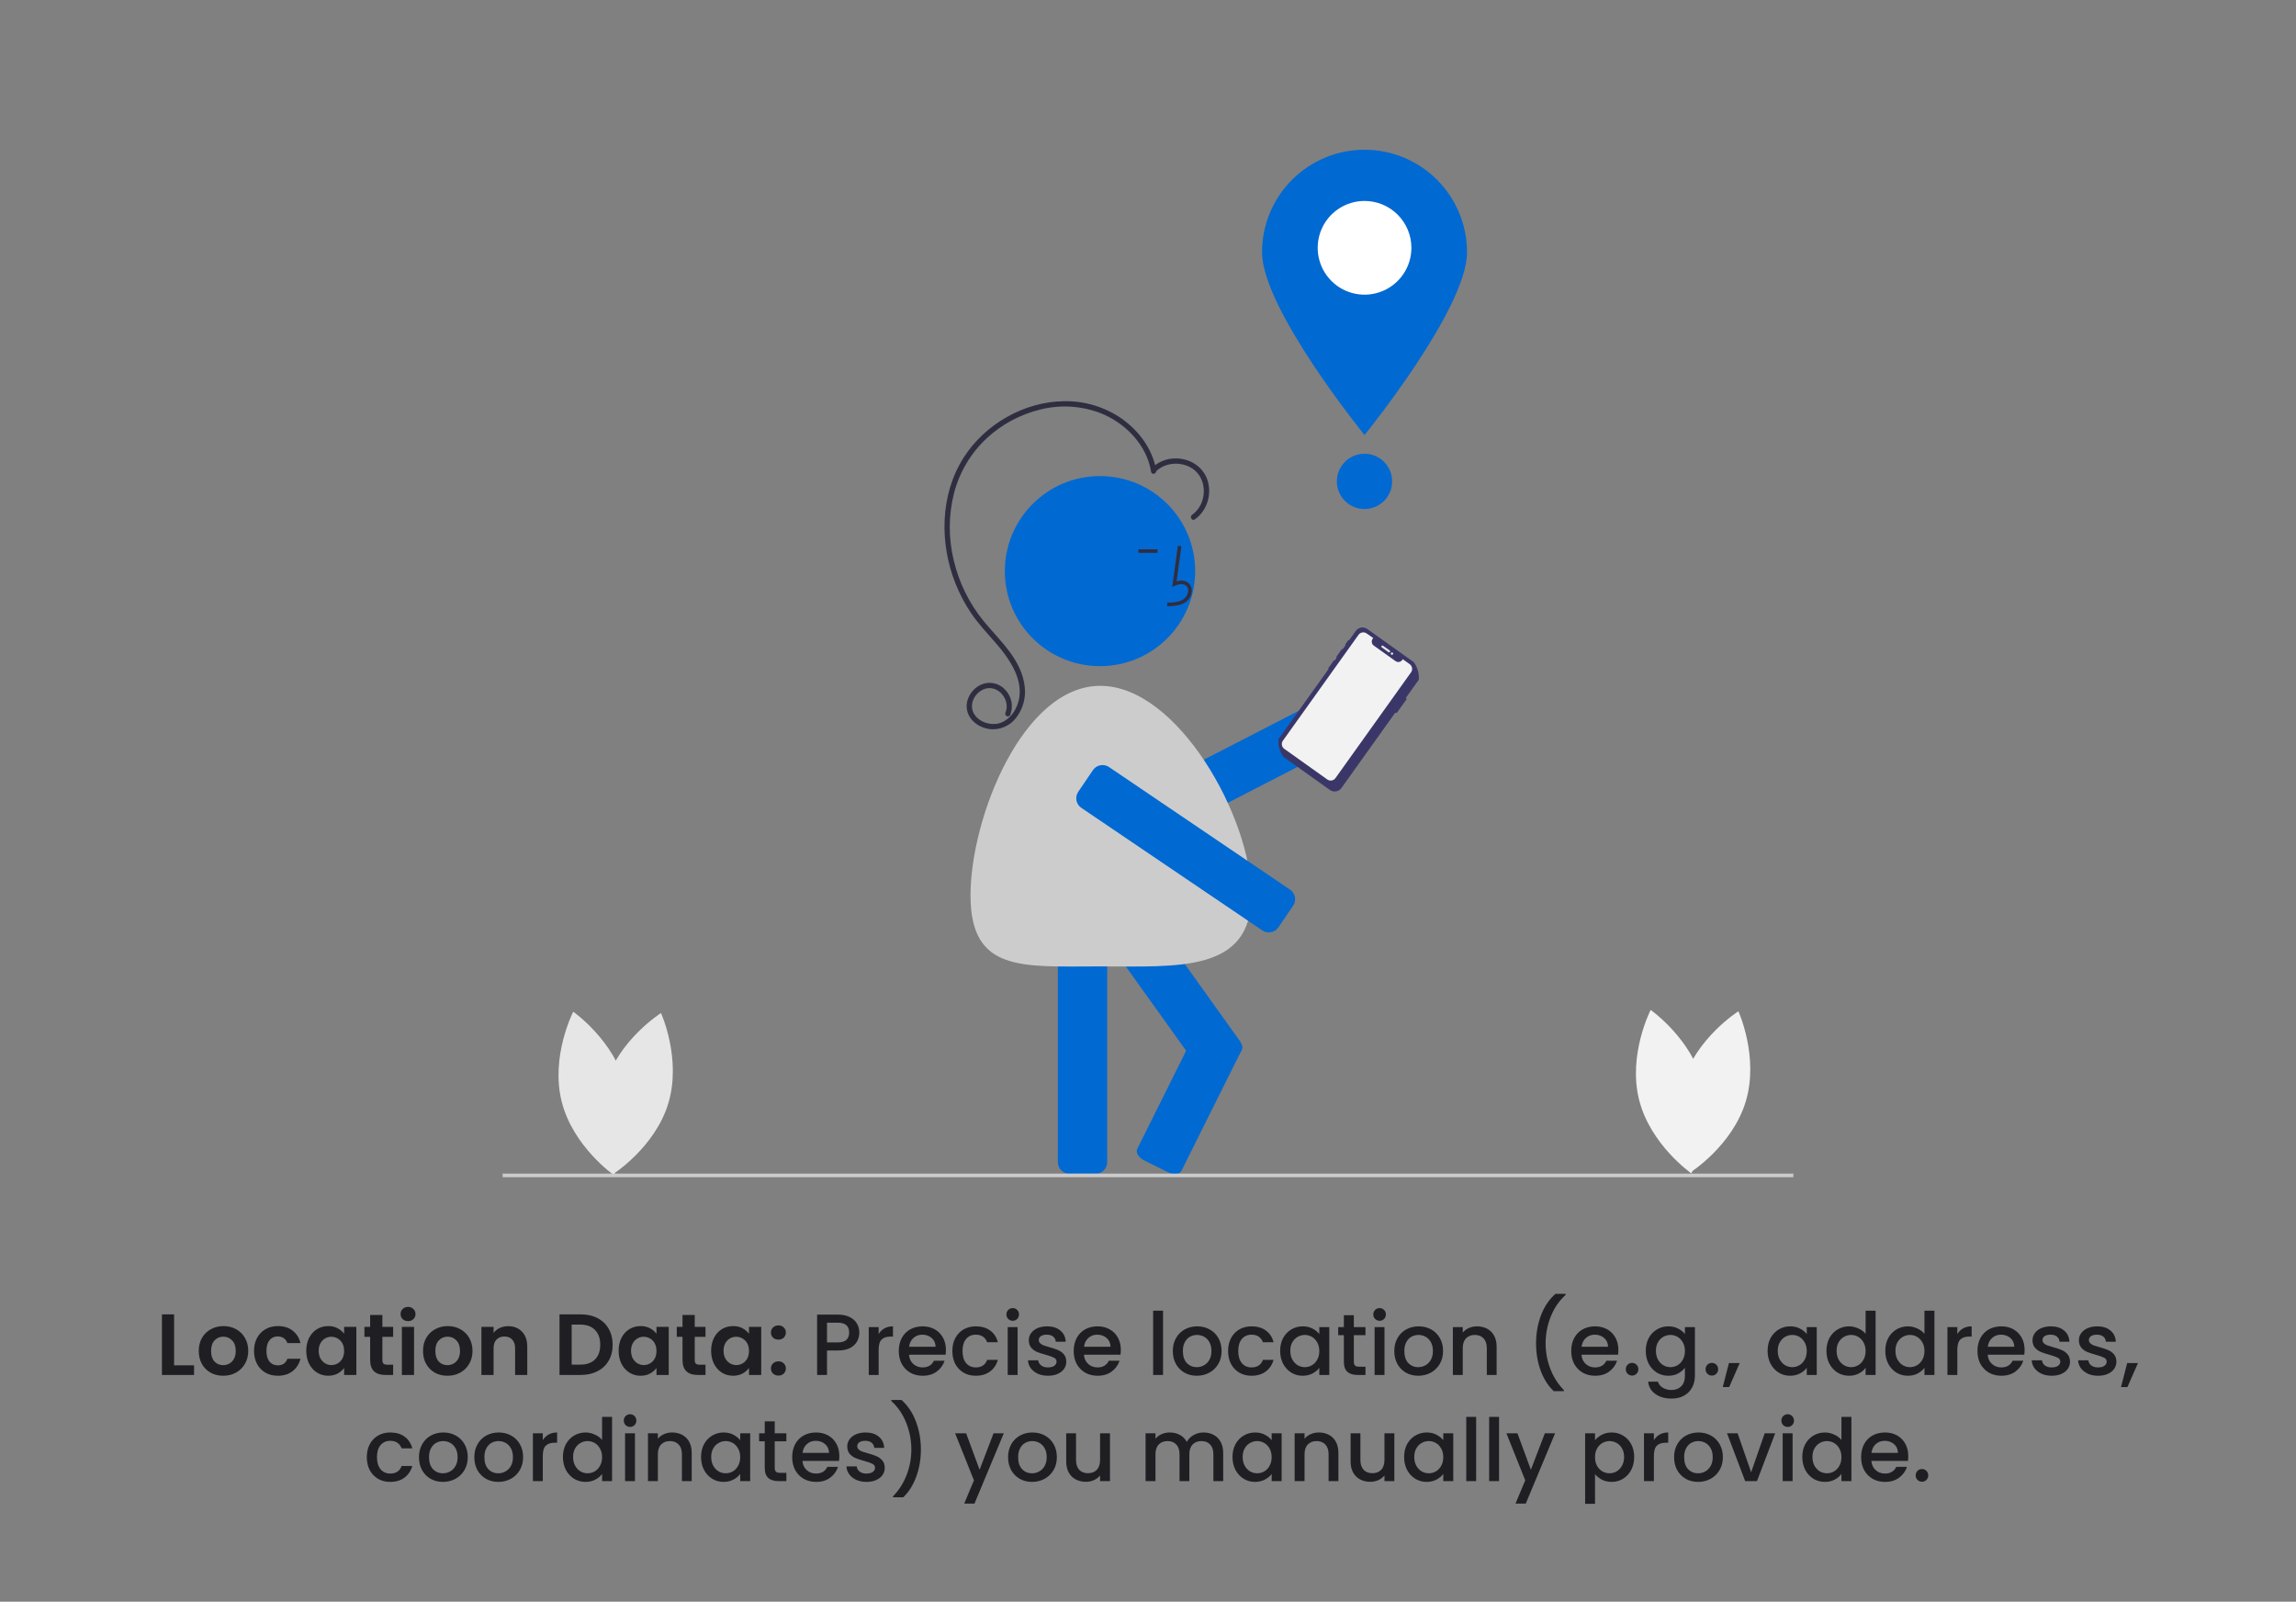 <svg width="476" height="332" viewBox="0 0 476 332" fill="none" xmlns="http://www.w3.org/2000/svg">
<rect x="0" y="0" width="476" height="332" fill="#808080" stroke="none"/>
<path d="M36.093 283.002H40.233V285H33.573V272.436H36.093V283.002ZM46.263 285.162C45.303 285.162 44.439 284.952 43.671 284.532C42.903 284.1 42.297 283.494 41.853 282.714C41.421 281.934 41.205 281.034 41.205 280.014C41.205 278.994 41.427 278.094 41.871 277.314C42.327 276.534 42.945 275.934 43.725 275.514C44.505 275.082 45.375 274.866 46.335 274.866C47.295 274.866 48.165 275.082 48.945 275.514C49.725 275.934 50.337 276.534 50.781 277.314C51.237 278.094 51.465 278.994 51.465 280.014C51.465 281.034 51.231 281.934 50.763 282.714C50.307 283.494 49.683 284.1 48.891 284.532C48.111 284.952 47.235 285.162 46.263 285.162ZM46.263 282.966C46.719 282.966 47.145 282.858 47.541 282.642C47.949 282.414 48.273 282.078 48.513 281.634C48.753 281.19 48.873 280.65 48.873 280.014C48.873 279.066 48.621 278.34 48.117 277.836C47.625 277.32 47.019 277.062 46.299 277.062C45.579 277.062 44.973 277.32 44.481 277.836C44.001 278.34 43.761 279.066 43.761 280.014C43.761 280.962 43.995 281.694 44.463 282.21C44.943 282.714 45.543 282.966 46.263 282.966ZM52.665 280.014C52.665 278.982 52.875 278.082 53.295 277.314C53.715 276.534 54.297 275.934 55.041 275.514C55.785 275.082 56.637 274.866 57.597 274.866C58.833 274.866 59.853 275.178 60.657 275.802C61.473 276.414 62.019 277.278 62.295 278.394H59.577C59.433 277.962 59.187 277.626 58.839 277.386C58.503 277.134 58.083 277.008 57.579 277.008C56.859 277.008 56.289 277.272 55.869 277.8C55.449 278.316 55.239 279.054 55.239 280.014C55.239 280.962 55.449 281.7 55.869 282.228C56.289 282.744 56.859 283.002 57.579 283.002C58.599 283.002 59.265 282.546 59.577 281.634H62.295C62.019 282.714 61.473 283.572 60.657 284.208C59.841 284.844 58.821 285.162 57.597 285.162C56.637 285.162 55.785 284.952 55.041 284.532C54.297 284.1 53.715 283.5 53.295 282.732C52.875 281.952 52.665 281.046 52.665 280.014ZM63.493 279.978C63.493 278.97 63.691 278.076 64.087 277.296C64.495 276.516 65.041 275.916 65.725 275.496C66.421 275.076 67.195 274.866 68.047 274.866C68.791 274.866 69.439 275.016 69.991 275.316C70.555 275.616 71.005 275.994 71.341 276.45V275.028H73.879V285H71.341V283.542C71.017 284.01 70.567 284.4 69.991 284.712C69.427 285.012 68.773 285.162 68.029 285.162C67.189 285.162 66.421 284.946 65.725 284.514C65.041 284.082 64.495 283.476 64.087 282.696C63.691 281.904 63.493 280.998 63.493 279.978ZM71.341 280.014C71.341 279.402 71.221 278.88 70.981 278.448C70.741 278.004 70.417 277.668 70.009 277.44C69.601 277.2 69.163 277.08 68.695 277.08C68.227 277.08 67.795 277.194 67.399 277.422C67.003 277.65 66.679 277.986 66.427 278.43C66.187 278.862 66.067 279.378 66.067 279.978C66.067 280.578 66.187 281.106 66.427 281.562C66.679 282.006 67.003 282.348 67.399 282.588C67.807 282.828 68.239 282.948 68.695 282.948C69.163 282.948 69.601 282.834 70.009 282.606C70.417 282.366 70.741 282.03 70.981 281.598C71.221 281.154 71.341 280.626 71.341 280.014ZM79.275 277.098V281.922C79.275 282.258 79.353 282.504 79.509 282.66C79.677 282.804 79.953 282.876 80.337 282.876H81.507V285H79.923C77.799 285 76.737 283.968 76.737 281.904V277.098H75.549V275.028H76.737V272.562H79.275V275.028H81.507V277.098H79.275ZM84.597 273.84C84.153 273.84 83.781 273.702 83.481 273.426C83.193 273.138 83.049 272.784 83.049 272.364C83.049 271.944 83.193 271.596 83.481 271.32C83.781 271.032 84.153 270.888 84.597 270.888C85.041 270.888 85.407 271.032 85.695 271.32C85.995 271.596 86.145 271.944 86.145 272.364C86.145 272.784 85.995 273.138 85.695 273.426C85.407 273.702 85.041 273.84 84.597 273.84ZM85.839 275.028V285H83.319V275.028H85.839ZM92.757 285.162C91.797 285.162 90.933 284.952 90.165 284.532C89.397 284.1 88.791 283.494 88.347 282.714C87.915 281.934 87.699 281.034 87.699 280.014C87.699 278.994 87.921 278.094 88.365 277.314C88.821 276.534 89.439 275.934 90.219 275.514C90.999 275.082 91.869 274.866 92.829 274.866C93.789 274.866 94.659 275.082 95.439 275.514C96.219 275.934 96.831 276.534 97.275 277.314C97.731 278.094 97.959 278.994 97.959 280.014C97.959 281.034 97.725 281.934 97.257 282.714C96.801 283.494 96.177 284.1 95.385 284.532C94.605 284.952 93.729 285.162 92.757 285.162ZM92.757 282.966C93.213 282.966 93.639 282.858 94.035 282.642C94.443 282.414 94.767 282.078 95.007 281.634C95.247 281.19 95.367 280.65 95.367 280.014C95.367 279.066 95.115 278.34 94.611 277.836C94.119 277.32 93.513 277.062 92.793 277.062C92.073 277.062 91.467 277.32 90.975 277.836C90.495 278.34 90.255 279.066 90.255 280.014C90.255 280.962 90.489 281.694 90.957 282.21C91.437 282.714 92.037 282.966 92.757 282.966ZM105.333 274.884C106.521 274.884 107.481 275.262 108.213 276.018C108.945 276.762 109.311 277.806 109.311 279.15V285H106.791V279.492C106.791 278.7 106.593 278.094 106.197 277.674C105.801 277.242 105.261 277.026 104.577 277.026C103.881 277.026 103.329 277.242 102.921 277.674C102.525 278.094 102.327 278.7 102.327 279.492V285H99.807V275.028H102.327V276.27C102.663 275.838 103.089 275.502 103.605 275.262C104.133 275.01 104.709 274.884 105.333 274.884ZM120.389 272.436C121.709 272.436 122.867 272.694 123.863 273.21C124.871 273.726 125.645 274.464 126.185 275.424C126.737 276.372 127.013 277.476 127.013 278.736C127.013 279.996 126.737 281.1 126.185 282.048C125.645 282.984 124.871 283.71 123.863 284.226C122.867 284.742 121.709 285 120.389 285H115.997V272.436H120.389ZM120.299 282.858C121.619 282.858 122.639 282.498 123.359 281.778C124.079 281.058 124.439 280.044 124.439 278.736C124.439 277.428 124.079 276.408 123.359 275.676C122.639 274.932 121.619 274.56 120.299 274.56H118.517V282.858H120.299ZM128.251 279.978C128.251 278.97 128.449 278.076 128.845 277.296C129.253 276.516 129.799 275.916 130.483 275.496C131.179 275.076 131.953 274.866 132.805 274.866C133.549 274.866 134.197 275.016 134.749 275.316C135.313 275.616 135.763 275.994 136.099 276.45V275.028H138.637V285H136.099V283.542C135.775 284.01 135.325 284.4 134.749 284.712C134.185 285.012 133.531 285.162 132.787 285.162C131.947 285.162 131.179 284.946 130.483 284.514C129.799 284.082 129.253 283.476 128.845 282.696C128.449 281.904 128.251 280.998 128.251 279.978ZM136.099 280.014C136.099 279.402 135.979 278.88 135.739 278.448C135.499 278.004 135.175 277.668 134.767 277.44C134.359 277.2 133.921 277.08 133.453 277.08C132.985 277.08 132.553 277.194 132.157 277.422C131.761 277.65 131.437 277.986 131.185 278.43C130.945 278.862 130.825 279.378 130.825 279.978C130.825 280.578 130.945 281.106 131.185 281.562C131.437 282.006 131.761 282.348 132.157 282.588C132.565 282.828 132.997 282.948 133.453 282.948C133.921 282.948 134.359 282.834 134.767 282.606C135.175 282.366 135.499 282.03 135.739 281.598C135.979 281.154 136.099 280.626 136.099 280.014ZM144.032 277.098V281.922C144.032 282.258 144.11 282.504 144.266 282.66C144.434 282.804 144.71 282.876 145.094 282.876H146.264V285H144.68C142.556 285 141.494 283.968 141.494 281.904V277.098H140.306V275.028H141.494V272.562H144.032V275.028H146.264V277.098H144.032ZM147.429 279.978C147.429 278.97 147.627 278.076 148.023 277.296C148.431 276.516 148.977 275.916 149.661 275.496C150.357 275.076 151.131 274.866 151.983 274.866C152.727 274.866 153.375 275.016 153.927 275.316C154.491 275.616 154.941 275.994 155.277 276.45V275.028H157.815V285H155.277V283.542C154.953 284.01 154.503 284.4 153.927 284.712C153.363 285.012 152.709 285.162 151.965 285.162C151.125 285.162 150.357 284.946 149.661 284.514C148.977 284.082 148.431 283.476 148.023 282.696C147.627 281.904 147.429 280.998 147.429 279.978ZM155.277 280.014C155.277 279.402 155.157 278.88 154.917 278.448C154.677 278.004 154.353 277.668 153.945 277.44C153.537 277.2 153.099 277.08 152.631 277.08C152.163 277.08 151.731 277.194 151.335 277.422C150.939 277.65 150.615 277.986 150.363 278.43C150.123 278.862 150.003 279.378 150.003 279.978C150.003 280.578 150.123 281.106 150.363 281.562C150.615 282.006 150.939 282.348 151.335 282.588C151.743 282.828 152.175 282.948 152.631 282.948C153.099 282.948 153.537 282.834 153.945 282.606C154.353 282.366 154.677 282.03 154.917 281.598C155.157 281.154 155.277 280.626 155.277 280.014ZM161.392 285.126C160.936 285.126 160.558 284.988 160.258 284.712C159.97 284.424 159.826 284.07 159.826 283.65C159.826 283.23 159.97 282.882 160.258 282.606C160.558 282.318 160.936 282.174 161.392 282.174C161.836 282.174 162.202 282.318 162.49 282.606C162.778 282.882 162.922 283.23 162.922 283.65C162.922 284.07 162.778 284.424 162.49 284.712C162.202 284.988 161.836 285.126 161.392 285.126ZM161.392 277.674C160.936 277.674 160.558 277.536 160.258 277.26C159.97 276.972 159.826 276.618 159.826 276.198C159.826 275.778 159.97 275.43 160.258 275.154C160.558 274.866 160.936 274.722 161.392 274.722C161.836 274.722 162.202 274.866 162.49 275.154C162.778 275.43 162.922 275.778 162.922 276.198C162.922 276.618 162.778 276.972 162.49 277.26C162.202 277.536 161.836 277.674 161.392 277.674ZM178.15 276.216C178.15 276.852 178 277.452 177.7 278.016C177.4 278.58 176.92 279.042 176.26 279.402C175.6 279.75 174.754 279.924 173.722 279.924H171.454V285H169.402V272.49H173.722C174.682 272.49 175.492 272.658 176.152 272.994C176.824 273.318 177.322 273.762 177.646 274.326C177.982 274.89 178.15 275.52 178.15 276.216ZM173.722 278.25C174.502 278.25 175.084 278.076 175.468 277.728C175.852 277.368 176.044 276.864 176.044 276.216C176.044 274.848 175.27 274.164 173.722 274.164H171.454V278.25H173.722ZM182.159 276.522C182.459 276.018 182.855 275.628 183.347 275.352C183.851 275.064 184.445 274.92 185.129 274.92V277.044H184.607C183.803 277.044 183.191 277.248 182.771 277.656C182.363 278.064 182.159 278.772 182.159 279.78V285H180.107V275.082H182.159V276.522ZM196.105 279.798C196.105 280.17 196.081 280.506 196.033 280.806H188.455C188.515 281.598 188.809 282.234 189.337 282.714C189.865 283.194 190.513 283.434 191.281 283.434C192.385 283.434 193.165 282.972 193.621 282.048H195.835C195.535 282.96 194.989 283.71 194.197 284.298C193.417 284.874 192.445 285.162 191.281 285.162C190.333 285.162 189.481 284.952 188.725 284.532C187.981 284.1 187.393 283.5 186.961 282.732C186.541 281.952 186.331 281.052 186.331 280.032C186.331 279.012 186.535 278.118 186.943 277.35C187.363 276.57 187.945 275.97 188.689 275.55C189.445 275.13 190.309 274.92 191.281 274.92C192.217 274.92 193.051 275.124 193.783 275.532C194.515 275.94 195.085 276.516 195.493 277.26C195.901 277.992 196.105 278.838 196.105 279.798ZM193.963 279.15C193.951 278.394 193.681 277.788 193.153 277.332C192.625 276.876 191.971 276.648 191.191 276.648C190.483 276.648 189.877 276.876 189.373 277.332C188.869 277.776 188.569 278.382 188.473 279.15H193.963ZM197.44 280.032C197.44 279.012 197.644 278.118 198.052 277.35C198.472 276.57 199.048 275.97 199.78 275.55C200.512 275.13 201.352 274.92 202.3 274.92C203.5 274.92 204.49 275.208 205.27 275.784C206.062 276.348 206.596 277.158 206.872 278.214H204.658C204.478 277.722 204.19 277.338 203.794 277.062C203.398 276.786 202.9 276.648 202.3 276.648C201.46 276.648 200.788 276.948 200.284 277.548C199.792 278.136 199.546 278.964 199.546 280.032C199.546 281.1 199.792 281.934 200.284 282.534C200.788 283.134 201.46 283.434 202.3 283.434C203.488 283.434 204.274 282.912 204.658 281.868H206.872C206.584 282.876 206.044 283.68 205.252 284.28C204.46 284.868 203.476 285.162 202.3 285.162C201.352 285.162 200.512 284.952 199.78 284.532C199.048 284.1 198.472 283.5 198.052 282.732C197.644 281.952 197.44 281.052 197.44 280.032ZM209.961 273.768C209.589 273.768 209.277 273.642 209.025 273.39C208.773 273.138 208.647 272.826 208.647 272.454C208.647 272.082 208.773 271.77 209.025 271.518C209.277 271.266 209.589 271.14 209.961 271.14C210.321 271.14 210.627 271.266 210.879 271.518C211.131 271.77 211.257 272.082 211.257 272.454C211.257 272.826 211.131 273.138 210.879 273.39C210.627 273.642 210.321 273.768 209.961 273.768ZM210.969 275.082V285H208.917V275.082H210.969ZM217.263 285.162C216.483 285.162 215.781 285.024 215.157 284.748C214.545 284.46 214.059 284.076 213.699 283.596C213.339 283.104 213.147 282.558 213.123 281.958H215.247C215.283 282.378 215.481 282.732 215.841 283.02C216.213 283.296 216.675 283.434 217.227 283.434C217.803 283.434 218.247 283.326 218.559 283.11C218.883 282.882 219.045 282.594 219.045 282.246C219.045 281.874 218.865 281.598 218.505 281.418C218.157 281.238 217.599 281.04 216.831 280.824C216.087 280.62 215.481 280.422 215.013 280.23C214.545 280.038 214.137 279.744 213.789 279.348C213.453 278.952 213.285 278.43 213.285 277.782C213.285 277.254 213.441 276.774 213.753 276.342C214.065 275.898 214.509 275.55 215.085 275.298C215.673 275.046 216.345 274.92 217.101 274.92C218.229 274.92 219.135 275.208 219.819 275.784C220.515 276.348 220.887 277.122 220.935 278.106H218.883C218.847 277.662 218.667 277.308 218.343 277.044C218.019 276.78 217.581 276.648 217.029 276.648C216.489 276.648 216.075 276.75 215.787 276.954C215.499 277.158 215.355 277.428 215.355 277.764C215.355 278.028 215.451 278.25 215.643 278.43C215.835 278.61 216.069 278.754 216.345 278.862C216.621 278.958 217.029 279.084 217.569 279.24C218.289 279.432 218.877 279.63 219.333 279.834C219.801 280.026 220.203 280.314 220.539 280.698C220.875 281.082 221.049 281.592 221.061 282.228C221.061 282.792 220.905 283.296 220.593 283.74C220.281 284.184 219.837 284.532 219.261 284.784C218.697 285.036 218.031 285.162 217.263 285.162ZM232.369 279.798C232.369 280.17 232.345 280.506 232.297 280.806H224.719C224.779 281.598 225.073 282.234 225.601 282.714C226.129 283.194 226.777 283.434 227.545 283.434C228.649 283.434 229.429 282.972 229.885 282.048H232.099C231.799 282.96 231.253 283.71 230.461 284.298C229.681 284.874 228.709 285.162 227.545 285.162C226.597 285.162 225.745 284.952 224.989 284.532C224.245 284.1 223.657 283.5 223.225 282.732C222.805 281.952 222.595 281.052 222.595 280.032C222.595 279.012 222.799 278.118 223.207 277.35C223.627 276.57 224.209 275.97 224.953 275.55C225.709 275.13 226.573 274.92 227.545 274.92C228.481 274.92 229.315 275.124 230.047 275.532C230.779 275.94 231.349 276.516 231.757 277.26C232.165 277.992 232.369 278.838 232.369 279.798ZM230.227 279.15C230.215 278.394 229.945 277.788 229.417 277.332C228.889 276.876 228.235 276.648 227.455 276.648C226.747 276.648 226.141 276.876 225.637 277.332C225.133 277.776 224.833 278.382 224.737 279.15H230.227ZM241.116 271.68V285H239.064V271.68H241.116ZM248.112 285.162C247.176 285.162 246.33 284.952 245.574 284.532C244.818 284.1 244.224 283.5 243.792 282.732C243.36 281.952 243.144 281.052 243.144 280.032C243.144 279.024 243.366 278.13 243.81 277.35C244.254 276.57 244.86 275.97 245.628 275.55C246.396 275.13 247.254 274.92 248.202 274.92C249.15 274.92 250.008 275.13 250.776 275.55C251.544 275.97 252.15 276.57 252.594 277.35C253.038 278.13 253.26 279.024 253.26 280.032C253.26 281.04 253.032 281.934 252.576 282.714C252.12 283.494 251.496 284.1 250.704 284.532C249.924 284.952 249.06 285.162 248.112 285.162ZM248.112 283.38C248.64 283.38 249.132 283.254 249.588 283.002C250.056 282.75 250.434 282.372 250.722 281.868C251.01 281.364 251.154 280.752 251.154 280.032C251.154 279.312 251.016 278.706 250.74 278.214C250.464 277.71 250.098 277.332 249.642 277.08C249.186 276.828 248.694 276.702 248.166 276.702C247.638 276.702 247.146 276.828 246.69 277.08C246.246 277.332 245.892 277.71 245.628 278.214C245.364 278.706 245.232 279.312 245.232 280.032C245.232 281.1 245.502 281.928 246.042 282.516C246.594 283.092 247.284 283.38 248.112 283.38ZM254.604 280.032C254.604 279.012 254.808 278.118 255.216 277.35C255.636 276.57 256.212 275.97 256.944 275.55C257.676 275.13 258.516 274.92 259.464 274.92C260.664 274.92 261.654 275.208 262.434 275.784C263.226 276.348 263.76 277.158 264.036 278.214H261.822C261.642 277.722 261.354 277.338 260.958 277.062C260.562 276.786 260.064 276.648 259.464 276.648C258.624 276.648 257.952 276.948 257.448 277.548C256.956 278.136 256.71 278.964 256.71 280.032C256.71 281.1 256.956 281.934 257.448 282.534C257.952 283.134 258.624 283.434 259.464 283.434C260.652 283.434 261.438 282.912 261.822 281.868H264.036C263.748 282.876 263.208 283.68 262.416 284.28C261.624 284.868 260.64 285.162 259.464 285.162C258.516 285.162 257.676 284.952 256.944 284.532C256.212 284.1 255.636 283.5 255.216 282.732C254.808 281.952 254.604 281.052 254.604 280.032ZM265.397 279.996C265.397 279 265.601 278.118 266.009 277.35C266.429 276.582 266.993 275.988 267.701 275.568C268.421 275.136 269.213 274.92 270.077 274.92C270.857 274.92 271.535 275.076 272.111 275.388C272.699 275.688 273.167 276.066 273.515 276.522V275.082H275.585V285H273.515V283.524C273.167 283.992 272.693 284.382 272.093 284.694C271.493 285.006 270.809 285.162 270.041 285.162C269.189 285.162 268.409 284.946 267.701 284.514C266.993 284.07 266.429 283.458 266.009 282.678C265.601 281.886 265.397 280.992 265.397 279.996ZM273.515 280.032C273.515 279.348 273.371 278.754 273.083 278.25C272.807 277.746 272.441 277.362 271.985 277.098C271.529 276.834 271.037 276.702 270.509 276.702C269.981 276.702 269.489 276.834 269.033 277.098C268.577 277.35 268.205 277.728 267.917 278.232C267.641 278.724 267.503 279.312 267.503 279.996C267.503 280.68 267.641 281.28 267.917 281.796C268.205 282.312 268.577 282.708 269.033 282.984C269.501 283.248 269.993 283.38 270.509 283.38C271.037 283.38 271.529 283.248 271.985 282.984C272.441 282.72 272.807 282.336 273.083 281.832C273.371 281.316 273.515 280.716 273.515 280.032ZM280.675 276.756V282.246C280.675 282.618 280.759 282.888 280.927 283.056C281.107 283.212 281.407 283.29 281.827 283.29H283.087V285H281.467C280.543 285 279.835 284.784 279.343 284.352C278.851 283.92 278.605 283.218 278.605 282.246V276.756H277.435V275.082H278.605V272.616H280.675V275.082H283.087V276.756H280.675ZM286.022 273.768C285.65 273.768 285.338 273.642 285.086 273.39C284.834 273.138 284.708 272.826 284.708 272.454C284.708 272.082 284.834 271.77 285.086 271.518C285.338 271.266 285.65 271.14 286.022 271.14C286.382 271.14 286.688 271.266 286.94 271.518C287.192 271.77 287.318 272.082 287.318 272.454C287.318 272.826 287.192 273.138 286.94 273.39C286.688 273.642 286.382 273.768 286.022 273.768ZM287.03 275.082V285H284.978V275.082H287.03ZM294.026 285.162C293.09 285.162 292.244 284.952 291.488 284.532C290.732 284.1 290.138 283.5 289.706 282.732C289.274 281.952 289.058 281.052 289.058 280.032C289.058 279.024 289.28 278.13 289.724 277.35C290.168 276.57 290.774 275.97 291.542 275.55C292.31 275.13 293.168 274.92 294.116 274.92C295.064 274.92 295.922 275.13 296.69 275.55C297.458 275.97 298.064 276.57 298.508 277.35C298.952 278.13 299.174 279.024 299.174 280.032C299.174 281.04 298.946 281.934 298.49 282.714C298.034 283.494 297.41 284.1 296.618 284.532C295.838 284.952 294.974 285.162 294.026 285.162ZM294.026 283.38C294.554 283.38 295.046 283.254 295.502 283.002C295.97 282.75 296.348 282.372 296.636 281.868C296.924 281.364 297.068 280.752 297.068 280.032C297.068 279.312 296.93 278.706 296.654 278.214C296.378 277.71 296.012 277.332 295.556 277.08C295.1 276.828 294.608 276.702 294.08 276.702C293.552 276.702 293.06 276.828 292.604 277.08C292.16 277.332 291.806 277.71 291.542 278.214C291.278 278.706 291.146 279.312 291.146 280.032C291.146 281.1 291.416 281.928 291.956 282.516C292.508 283.092 293.198 283.38 294.026 283.38ZM306.207 274.92C306.987 274.92 307.683 275.082 308.295 275.406C308.919 275.73 309.405 276.21 309.753 276.846C310.101 277.482 310.275 278.25 310.275 279.15V285H308.241V279.456C308.241 278.568 308.019 277.89 307.575 277.422C307.131 276.942 306.525 276.702 305.757 276.702C304.989 276.702 304.377 276.942 303.921 277.422C303.477 277.89 303.255 278.568 303.255 279.456V285H301.203V275.082H303.255V276.216C303.591 275.808 304.017 275.49 304.533 275.262C305.061 275.034 305.619 274.92 306.207 274.92ZM322.104 288.348C320.928 287.22 320.022 285.786 319.386 284.046C318.762 282.306 318.45 280.44 318.45 278.448C318.45 276.408 318.786 274.482 319.458 272.67C320.142 270.858 321.144 269.364 322.464 268.188H324.588V268.386C323.208 269.658 322.17 271.182 321.474 272.958C320.778 274.734 320.43 276.564 320.43 278.448C320.43 280.26 320.754 282.012 321.402 283.704C322.05 285.396 322.992 286.878 324.228 288.15V288.348H322.104ZM335.517 279.798C335.517 280.17 335.493 280.506 335.445 280.806H327.867C327.927 281.598 328.221 282.234 328.749 282.714C329.277 283.194 329.925 283.434 330.693 283.434C331.797 283.434 332.577 282.972 333.033 282.048H335.247C334.947 282.96 334.401 283.71 333.609 284.298C332.829 284.874 331.857 285.162 330.693 285.162C329.745 285.162 328.893 284.952 328.137 284.532C327.393 284.1 326.805 283.5 326.373 282.732C325.953 281.952 325.743 281.052 325.743 280.032C325.743 279.012 325.947 278.118 326.355 277.35C326.775 276.57 327.357 275.97 328.101 275.55C328.857 275.13 329.721 274.92 330.693 274.92C331.629 274.92 332.463 275.124 333.195 275.532C333.927 275.94 334.497 276.516 334.905 277.26C335.313 277.992 335.517 278.838 335.517 279.798ZM333.375 279.15C333.363 278.394 333.093 277.788 332.565 277.332C332.037 276.876 331.383 276.648 330.603 276.648C329.895 276.648 329.289 276.876 328.785 277.332C328.281 277.776 327.981 278.382 327.885 279.15H333.375ZM338.365 285.126C337.993 285.126 337.681 285 337.429 284.748C337.177 284.496 337.051 284.184 337.051 283.812C337.051 283.44 337.177 283.128 337.429 282.876C337.681 282.624 337.993 282.498 338.365 282.498C338.725 282.498 339.031 282.624 339.283 282.876C339.535 283.128 339.661 283.44 339.661 283.812C339.661 284.184 339.535 284.496 339.283 284.748C339.031 285 338.725 285.126 338.365 285.126ZM345.874 274.92C346.642 274.92 347.32 275.076 347.908 275.388C348.508 275.688 348.976 276.066 349.312 276.522V275.082H351.382V285.162C351.382 286.074 351.19 286.884 350.806 287.592C350.422 288.312 349.864 288.876 349.132 289.284C348.412 289.692 347.548 289.896 346.54 289.896C345.196 289.896 344.08 289.578 343.192 288.942C342.304 288.318 341.8 287.466 341.68 286.386H343.714C343.87 286.902 344.2 287.316 344.704 287.628C345.22 287.952 345.832 288.114 346.54 288.114C347.368 288.114 348.034 287.862 348.538 287.358C349.054 286.854 349.312 286.122 349.312 285.162V283.506C348.964 283.974 348.49 284.37 347.89 284.694C347.302 285.006 346.63 285.162 345.874 285.162C345.01 285.162 344.218 284.946 343.498 284.514C342.79 284.07 342.226 283.458 341.806 282.678C341.398 281.886 341.194 280.992 341.194 279.996C341.194 279 341.398 278.118 341.806 277.35C342.226 276.582 342.79 275.988 343.498 275.568C344.218 275.136 345.01 274.92 345.874 274.92ZM349.312 280.032C349.312 279.348 349.168 278.754 348.88 278.25C348.604 277.746 348.238 277.362 347.782 277.098C347.326 276.834 346.834 276.702 346.306 276.702C345.778 276.702 345.286 276.834 344.83 277.098C344.374 277.35 344.002 277.728 343.714 278.232C343.438 278.724 343.3 279.312 343.3 279.996C343.3 280.68 343.438 281.28 343.714 281.796C344.002 282.312 344.374 282.708 344.83 282.984C345.298 283.248 345.79 283.38 346.306 283.38C346.834 283.38 347.326 283.248 347.782 282.984C348.238 282.72 348.604 282.336 348.88 281.832C349.168 281.316 349.312 280.716 349.312 280.032ZM354.906 285.126C354.534 285.126 354.222 285 353.97 284.748C353.718 284.496 353.592 284.184 353.592 283.812C353.592 283.44 353.718 283.128 353.97 282.876C354.222 282.624 354.534 282.498 354.906 282.498C355.266 282.498 355.572 282.624 355.824 282.876C356.076 283.128 356.202 283.44 356.202 283.812C356.202 284.184 356.076 284.496 355.824 284.748C355.572 285 355.266 285.126 354.906 285.126ZM360.669 282.534L358.491 287.502H357.159L358.437 282.534H360.669ZM366.454 279.996C366.454 279 366.658 278.118 367.066 277.35C367.486 276.582 368.05 275.988 368.758 275.568C369.478 275.136 370.27 274.92 371.134 274.92C371.914 274.92 372.592 275.076 373.168 275.388C373.756 275.688 374.224 276.066 374.572 276.522V275.082H376.642V285H374.572V283.524C374.224 283.992 373.75 284.382 373.15 284.694C372.55 285.006 371.866 285.162 371.098 285.162C370.246 285.162 369.466 284.946 368.758 284.514C368.05 284.07 367.486 283.458 367.066 282.678C366.658 281.886 366.454 280.992 366.454 279.996ZM374.572 280.032C374.572 279.348 374.428 278.754 374.14 278.25C373.864 277.746 373.498 277.362 373.042 277.098C372.586 276.834 372.094 276.702 371.566 276.702C371.038 276.702 370.546 276.834 370.09 277.098C369.634 277.35 369.262 277.728 368.974 278.232C368.698 278.724 368.56 279.312 368.56 279.996C368.56 280.68 368.698 281.28 368.974 281.796C369.262 282.312 369.634 282.708 370.09 282.984C370.558 283.248 371.05 283.38 371.566 283.38C372.094 283.38 372.586 283.248 373.042 282.984C373.498 282.72 373.864 282.336 374.14 281.832C374.428 281.316 374.572 280.716 374.572 280.032ZM378.653 279.996C378.653 279 378.857 278.118 379.265 277.35C379.685 276.582 380.249 275.988 380.957 275.568C381.677 275.136 382.475 274.92 383.351 274.92C383.999 274.92 384.635 275.064 385.259 275.352C385.895 275.628 386.399 276 386.771 276.468V271.68H388.841V285H386.771V283.506C386.435 283.986 385.967 284.382 385.367 284.694C384.779 285.006 384.101 285.162 383.333 285.162C382.469 285.162 381.677 284.946 380.957 284.514C380.249 284.07 379.685 283.458 379.265 282.678C378.857 281.886 378.653 280.992 378.653 279.996ZM386.771 280.032C386.771 279.348 386.627 278.754 386.339 278.25C386.063 277.746 385.697 277.362 385.241 277.098C384.785 276.834 384.293 276.702 383.765 276.702C383.237 276.702 382.745 276.834 382.289 277.098C381.833 277.35 381.461 277.728 381.173 278.232C380.897 278.724 380.759 279.312 380.759 279.996C380.759 280.68 380.897 281.28 381.173 281.796C381.461 282.312 381.833 282.708 382.289 282.984C382.757 283.248 383.249 283.38 383.765 283.38C384.293 283.38 384.785 283.248 385.241 282.984C385.697 282.72 386.063 282.336 386.339 281.832C386.627 281.316 386.771 280.716 386.771 280.032ZM390.853 279.996C390.853 279 391.057 278.118 391.465 277.35C391.885 276.582 392.449 275.988 393.157 275.568C393.877 275.136 394.675 274.92 395.551 274.92C396.199 274.92 396.835 275.064 397.459 275.352C398.095 275.628 398.599 276 398.971 276.468V271.68H401.041V285H398.971V283.506C398.635 283.986 398.167 284.382 397.567 284.694C396.979 285.006 396.301 285.162 395.533 285.162C394.669 285.162 393.877 284.946 393.157 284.514C392.449 284.07 391.885 283.458 391.465 282.678C391.057 281.886 390.853 280.992 390.853 279.996ZM398.971 280.032C398.971 279.348 398.827 278.754 398.539 278.25C398.263 277.746 397.897 277.362 397.441 277.098C396.985 276.834 396.493 276.702 395.965 276.702C395.437 276.702 394.945 276.834 394.489 277.098C394.033 277.35 393.661 277.728 393.373 278.232C393.097 278.724 392.959 279.312 392.959 279.996C392.959 280.68 393.097 281.28 393.373 281.796C393.661 282.312 394.033 282.708 394.489 282.984C394.957 283.248 395.449 283.38 395.965 283.38C396.493 283.38 396.985 283.248 397.441 282.984C397.897 282.72 398.263 282.336 398.539 281.832C398.827 281.316 398.971 280.716 398.971 280.032ZM405.788 276.522C406.088 276.018 406.484 275.628 406.976 275.352C407.48 275.064 408.074 274.92 408.758 274.92V277.044H408.236C407.432 277.044 406.82 277.248 406.4 277.656C405.992 278.064 405.788 278.772 405.788 279.78V285H403.736V275.082H405.788V276.522ZM419.734 279.798C419.734 280.17 419.71 280.506 419.662 280.806H412.084C412.144 281.598 412.438 282.234 412.966 282.714C413.494 283.194 414.142 283.434 414.91 283.434C416.014 283.434 416.794 282.972 417.25 282.048H419.464C419.164 282.96 418.618 283.71 417.826 284.298C417.046 284.874 416.074 285.162 414.91 285.162C413.962 285.162 413.11 284.952 412.354 284.532C411.61 284.1 411.022 283.5 410.59 282.732C410.17 281.952 409.96 281.052 409.96 280.032C409.96 279.012 410.164 278.118 410.572 277.35C410.992 276.57 411.574 275.97 412.318 275.55C413.074 275.13 413.938 274.92 414.91 274.92C415.846 274.92 416.68 275.124 417.412 275.532C418.144 275.94 418.714 276.516 419.122 277.26C419.53 277.992 419.734 278.838 419.734 279.798ZM417.592 279.15C417.58 278.394 417.31 277.788 416.782 277.332C416.254 276.876 415.6 276.648 414.82 276.648C414.112 276.648 413.506 276.876 413.002 277.332C412.498 277.776 412.198 278.382 412.102 279.15H417.592ZM425.353 285.162C424.573 285.162 423.871 285.024 423.247 284.748C422.635 284.46 422.149 284.076 421.789 283.596C421.429 283.104 421.237 282.558 421.213 281.958H423.337C423.373 282.378 423.571 282.732 423.931 283.02C424.303 283.296 424.765 283.434 425.317 283.434C425.893 283.434 426.337 283.326 426.649 283.11C426.973 282.882 427.135 282.594 427.135 282.246C427.135 281.874 426.955 281.598 426.595 281.418C426.247 281.238 425.689 281.04 424.921 280.824C424.177 280.62 423.571 280.422 423.103 280.23C422.635 280.038 422.227 279.744 421.879 279.348C421.543 278.952 421.375 278.43 421.375 277.782C421.375 277.254 421.531 276.774 421.843 276.342C422.155 275.898 422.599 275.55 423.175 275.298C423.763 275.046 424.435 274.92 425.191 274.92C426.319 274.92 427.225 275.208 427.909 275.784C428.605 276.348 428.977 277.122 429.025 278.106H426.973C426.937 277.662 426.757 277.308 426.433 277.044C426.109 276.78 425.671 276.648 425.119 276.648C424.579 276.648 424.165 276.75 423.877 276.954C423.589 277.158 423.445 277.428 423.445 277.764C423.445 278.028 423.541 278.25 423.733 278.43C423.925 278.61 424.159 278.754 424.435 278.862C424.711 278.958 425.119 279.084 425.659 279.24C426.379 279.432 426.967 279.63 427.423 279.834C427.891 280.026 428.293 280.314 428.629 280.698C428.965 281.082 429.139 281.592 429.151 282.228C429.151 282.792 428.995 283.296 428.683 283.74C428.371 284.184 427.927 284.532 427.351 284.784C426.787 285.036 426.121 285.162 425.353 285.162ZM434.969 285.162C434.189 285.162 433.487 285.024 432.863 284.748C432.251 284.46 431.765 284.076 431.405 283.596C431.045 283.104 430.853 282.558 430.829 281.958H432.953C432.989 282.378 433.187 282.732 433.547 283.02C433.919 283.296 434.381 283.434 434.933 283.434C435.509 283.434 435.953 283.326 436.265 283.11C436.589 282.882 436.751 282.594 436.751 282.246C436.751 281.874 436.571 281.598 436.211 281.418C435.863 281.238 435.305 281.04 434.537 280.824C433.793 280.62 433.187 280.422 432.719 280.23C432.251 280.038 431.843 279.744 431.495 279.348C431.159 278.952 430.991 278.43 430.991 277.782C430.991 277.254 431.147 276.774 431.459 276.342C431.771 275.898 432.215 275.55 432.791 275.298C433.379 275.046 434.051 274.92 434.807 274.92C435.935 274.92 436.841 275.208 437.525 275.784C438.221 276.348 438.593 277.122 438.641 278.106H436.589C436.553 277.662 436.373 277.308 436.049 277.044C435.725 276.78 435.287 276.648 434.735 276.648C434.195 276.648 433.781 276.75 433.493 276.954C433.205 277.158 433.061 277.428 433.061 277.764C433.061 278.028 433.157 278.25 433.349 278.43C433.541 278.61 433.775 278.754 434.051 278.862C434.327 278.958 434.735 279.084 435.275 279.24C435.995 279.432 436.583 279.63 437.039 279.834C437.507 280.026 437.909 280.314 438.245 280.698C438.581 281.082 438.755 281.592 438.767 282.228C438.767 282.792 438.611 283.296 438.299 283.74C437.987 284.184 437.543 284.532 436.967 284.784C436.403 285.036 435.737 285.162 434.969 285.162ZM443.234 282.534L441.056 287.502H439.724L441.002 282.534H443.234ZM76.046 302.032C76.046 301.012 76.25 300.118 76.658 299.35C77.078 298.57 77.654 297.97 78.386 297.55C79.118 297.13 79.958 296.92 80.906 296.92C82.106 296.92 83.096 297.208 83.876 297.784C84.668 298.348 85.202 299.158 85.478 300.214H83.264C83.084 299.722 82.796 299.338 82.4 299.062C82.004 298.786 81.506 298.648 80.906 298.648C80.066 298.648 79.394 298.948 78.89 299.548C78.398 300.136 78.152 300.964 78.152 302.032C78.152 303.1 78.398 303.934 78.89 304.534C79.394 305.134 80.066 305.434 80.906 305.434C82.094 305.434 82.88 304.912 83.264 303.868H85.478C85.19 304.876 84.65 305.68 83.858 306.28C83.066 306.868 82.082 307.162 80.906 307.162C79.958 307.162 79.118 306.952 78.386 306.532C77.654 306.1 77.078 305.5 76.658 304.732C76.25 303.952 76.046 303.052 76.046 302.032ZM91.825 307.162C90.889 307.162 90.043 306.952 89.287 306.532C88.531 306.1 87.937 305.5 87.505 304.732C87.073 303.952 86.857 303.052 86.857 302.032C86.857 301.024 87.079 300.13 87.523 299.35C87.967 298.57 88.573 297.97 89.341 297.55C90.109 297.13 90.967 296.92 91.915 296.92C92.863 296.92 93.721 297.13 94.489 297.55C95.257 297.97 95.863 298.57 96.307 299.35C96.751 300.13 96.973 301.024 96.973 302.032C96.973 303.04 96.745 303.934 96.289 304.714C95.833 305.494 95.209 306.1 94.417 306.532C93.637 306.952 92.773 307.162 91.825 307.162ZM91.825 305.38C92.353 305.38 92.845 305.254 93.301 305.002C93.769 304.75 94.147 304.372 94.435 303.868C94.723 303.364 94.867 302.752 94.867 302.032C94.867 301.312 94.729 300.706 94.453 300.214C94.177 299.71 93.811 299.332 93.355 299.08C92.899 298.828 92.407 298.702 91.879 298.702C91.351 298.702 90.859 298.828 90.403 299.08C89.959 299.332 89.605 299.71 89.341 300.214C89.077 300.706 88.945 301.312 88.945 302.032C88.945 303.1 89.215 303.928 89.755 304.516C90.307 305.092 90.997 305.38 91.825 305.38ZM103.303 307.162C102.367 307.162 101.521 306.952 100.765 306.532C100.009 306.1 99.415 305.5 98.983 304.732C98.551 303.952 98.335 303.052 98.335 302.032C98.335 301.024 98.557 300.13 99.001 299.35C99.445 298.57 100.051 297.97 100.819 297.55C101.587 297.13 102.445 296.92 103.393 296.92C104.341 296.92 105.199 297.13 105.967 297.55C106.735 297.97 107.341 298.57 107.785 299.35C108.229 300.13 108.451 301.024 108.451 302.032C108.451 303.04 108.223 303.934 107.767 304.714C107.311 305.494 106.687 306.1 105.895 306.532C105.115 306.952 104.251 307.162 103.303 307.162ZM103.303 305.38C103.831 305.38 104.323 305.254 104.779 305.002C105.247 304.75 105.625 304.372 105.913 303.868C106.201 303.364 106.345 302.752 106.345 302.032C106.345 301.312 106.207 300.706 105.931 300.214C105.655 299.71 105.289 299.332 104.833 299.08C104.377 298.828 103.885 298.702 103.357 298.702C102.829 298.702 102.337 298.828 101.881 299.08C101.437 299.332 101.083 299.71 100.819 300.214C100.555 300.706 100.423 301.312 100.423 302.032C100.423 303.1 100.693 303.928 101.233 304.516C101.785 305.092 102.475 305.38 103.303 305.38ZM112.532 298.522C112.832 298.018 113.228 297.628 113.72 297.352C114.224 297.064 114.818 296.92 115.502 296.92V299.044H114.98C114.176 299.044 113.564 299.248 113.144 299.656C112.736 300.064 112.532 300.772 112.532 301.78V307H110.48V297.082H112.532V298.522ZM116.704 301.996C116.704 301 116.908 300.118 117.316 299.35C117.736 298.582 118.3 297.988 119.008 297.568C119.728 297.136 120.526 296.92 121.402 296.92C122.05 296.92 122.686 297.064 123.31 297.352C123.946 297.628 124.45 298 124.822 298.468V293.68H126.892V307H124.822V305.506C124.486 305.986 124.018 306.382 123.418 306.694C122.83 307.006 122.152 307.162 121.384 307.162C120.52 307.162 119.728 306.946 119.008 306.514C118.3 306.07 117.736 305.458 117.316 304.678C116.908 303.886 116.704 302.992 116.704 301.996ZM124.822 302.032C124.822 301.348 124.678 300.754 124.39 300.25C124.114 299.746 123.748 299.362 123.292 299.098C122.836 298.834 122.344 298.702 121.816 298.702C121.288 298.702 120.796 298.834 120.34 299.098C119.884 299.35 119.512 299.728 119.224 300.232C118.948 300.724 118.81 301.312 118.81 301.996C118.81 302.68 118.948 303.28 119.224 303.796C119.512 304.312 119.884 304.708 120.34 304.984C120.808 305.248 121.3 305.38 121.816 305.38C122.344 305.38 122.836 305.248 123.292 304.984C123.748 304.72 124.114 304.336 124.39 303.832C124.678 303.316 124.822 302.716 124.822 302.032ZM130.631 295.768C130.259 295.768 129.947 295.642 129.695 295.39C129.443 295.138 129.317 294.826 129.317 294.454C129.317 294.082 129.443 293.77 129.695 293.518C129.947 293.266 130.259 293.14 130.631 293.14C130.991 293.14 131.297 293.266 131.549 293.518C131.801 293.77 131.927 294.082 131.927 294.454C131.927 294.826 131.801 295.138 131.549 295.39C131.297 295.642 130.991 295.768 130.631 295.768ZM131.639 297.082V307H129.587V297.082H131.639ZM139.337 296.92C140.117 296.92 140.813 297.082 141.425 297.406C142.049 297.73 142.535 298.21 142.883 298.846C143.231 299.482 143.405 300.25 143.405 301.15V307H141.371V301.456C141.371 300.568 141.149 299.89 140.705 299.422C140.261 298.942 139.655 298.702 138.887 298.702C138.119 298.702 137.507 298.942 137.051 299.422C136.607 299.89 136.385 300.568 136.385 301.456V307H134.333V297.082H136.385V298.216C136.721 297.808 137.147 297.49 137.663 297.262C138.191 297.034 138.749 296.92 139.337 296.92ZM145.339 301.996C145.339 301 145.543 300.118 145.951 299.35C146.371 298.582 146.935 297.988 147.643 297.568C148.363 297.136 149.155 296.92 150.019 296.92C150.799 296.92 151.477 297.076 152.053 297.388C152.641 297.688 153.109 298.066 153.457 298.522V297.082H155.527V307H153.457V305.524C153.109 305.992 152.635 306.382 152.035 306.694C151.435 307.006 150.751 307.162 149.983 307.162C149.131 307.162 148.351 306.946 147.643 306.514C146.935 306.07 146.371 305.458 145.951 304.678C145.543 303.886 145.339 302.992 145.339 301.996ZM153.457 302.032C153.457 301.348 153.313 300.754 153.025 300.25C152.749 299.746 152.383 299.362 151.927 299.098C151.471 298.834 150.979 298.702 150.451 298.702C149.923 298.702 149.431 298.834 148.975 299.098C148.519 299.35 148.147 299.728 147.859 300.232C147.583 300.724 147.445 301.312 147.445 301.996C147.445 302.68 147.583 303.28 147.859 303.796C148.147 304.312 148.519 304.708 148.975 304.984C149.443 305.248 149.935 305.38 150.451 305.38C150.979 305.38 151.471 305.248 151.927 304.984C152.383 304.72 152.749 304.336 153.025 303.832C153.313 303.316 153.457 302.716 153.457 302.032ZM160.616 298.756V304.246C160.616 304.618 160.7 304.888 160.868 305.056C161.048 305.212 161.348 305.29 161.768 305.29H163.028V307H161.408C160.484 307 159.776 306.784 159.284 306.352C158.792 305.92 158.546 305.218 158.546 304.246V298.756H157.376V297.082H158.546V294.616H160.616V297.082H163.028V298.756H160.616ZM174.009 301.798C174.009 302.17 173.985 302.506 173.937 302.806H166.359C166.419 303.598 166.713 304.234 167.241 304.714C167.769 305.194 168.417 305.434 169.185 305.434C170.289 305.434 171.069 304.972 171.525 304.048H173.739C173.439 304.96 172.893 305.71 172.101 306.298C171.321 306.874 170.349 307.162 169.185 307.162C168.237 307.162 167.385 306.952 166.629 306.532C165.885 306.1 165.297 305.5 164.865 304.732C164.445 303.952 164.235 303.052 164.235 302.032C164.235 301.012 164.439 300.118 164.847 299.35C165.267 298.57 165.849 297.97 166.593 297.55C167.349 297.13 168.213 296.92 169.185 296.92C170.121 296.92 170.955 297.124 171.687 297.532C172.419 297.94 172.989 298.516 173.397 299.26C173.805 299.992 174.009 300.838 174.009 301.798ZM171.867 301.15C171.855 300.394 171.585 299.788 171.057 299.332C170.529 298.876 169.875 298.648 169.095 298.648C168.387 298.648 167.781 298.876 167.277 299.332C166.773 299.776 166.473 300.382 166.377 301.15H171.867ZM179.629 307.162C178.849 307.162 178.147 307.024 177.523 306.748C176.911 306.46 176.425 306.076 176.065 305.596C175.705 305.104 175.513 304.558 175.489 303.958H177.613C177.649 304.378 177.847 304.732 178.207 305.02C178.579 305.296 179.041 305.434 179.593 305.434C180.169 305.434 180.613 305.326 180.925 305.11C181.249 304.882 181.411 304.594 181.411 304.246C181.411 303.874 181.231 303.598 180.871 303.418C180.523 303.238 179.965 303.04 179.197 302.824C178.453 302.62 177.847 302.422 177.379 302.23C176.911 302.038 176.503 301.744 176.155 301.348C175.819 300.952 175.651 300.43 175.651 299.782C175.651 299.254 175.807 298.774 176.119 298.342C176.431 297.898 176.875 297.55 177.451 297.298C178.039 297.046 178.711 296.92 179.467 296.92C180.595 296.92 181.501 297.208 182.185 297.784C182.881 298.348 183.253 299.122 183.301 300.106H181.249C181.213 299.662 181.033 299.308 180.709 299.044C180.385 298.78 179.947 298.648 179.395 298.648C178.855 298.648 178.441 298.75 178.153 298.954C177.865 299.158 177.721 299.428 177.721 299.764C177.721 300.028 177.817 300.25 178.009 300.43C178.201 300.61 178.435 300.754 178.711 300.862C178.987 300.958 179.395 301.084 179.935 301.24C180.655 301.432 181.243 301.63 181.699 301.834C182.167 302.026 182.569 302.314 182.905 302.698C183.241 303.082 183.415 303.592 183.427 304.228C183.427 304.792 183.271 305.296 182.959 305.74C182.647 306.184 182.203 306.532 181.627 306.784C181.063 307.036 180.397 307.162 179.629 307.162ZM185.14 310.348V310.15C186.376 308.878 187.318 307.396 187.966 305.704C188.614 304.012 188.938 302.26 188.938 300.448C188.938 298.564 188.59 296.734 187.894 294.958C187.198 293.182 186.16 291.658 184.78 290.386V290.188H186.904C188.224 291.364 189.22 292.858 189.892 294.67C190.576 296.482 190.918 298.408 190.918 300.448C190.918 302.44 190.6 304.306 189.964 306.046C189.34 307.786 188.44 309.22 187.264 310.348H185.14ZM208.107 297.082L202.023 311.662H199.899L201.915 306.838L198.009 297.082H200.295L203.085 304.642L205.983 297.082H208.107ZM213.958 307.162C213.022 307.162 212.176 306.952 211.42 306.532C210.664 306.1 210.07 305.5 209.638 304.732C209.206 303.952 208.99 303.052 208.99 302.032C208.99 301.024 209.212 300.13 209.656 299.35C210.1 298.57 210.706 297.97 211.474 297.55C212.242 297.13 213.1 296.92 214.048 296.92C214.996 296.92 215.854 297.13 216.622 297.55C217.39 297.97 217.996 298.57 218.44 299.35C218.884 300.13 219.106 301.024 219.106 302.032C219.106 303.04 218.878 303.934 218.422 304.714C217.966 305.494 217.342 306.1 216.55 306.532C215.77 306.952 214.906 307.162 213.958 307.162ZM213.958 305.38C214.486 305.38 214.978 305.254 215.434 305.002C215.902 304.75 216.28 304.372 216.568 303.868C216.856 303.364 217 302.752 217 302.032C217 301.312 216.862 300.706 216.586 300.214C216.31 299.71 215.944 299.332 215.488 299.08C215.032 298.828 214.54 298.702 214.012 298.702C213.484 298.702 212.992 298.828 212.536 299.08C212.092 299.332 211.738 299.71 211.474 300.214C211.21 300.706 211.078 301.312 211.078 302.032C211.078 303.1 211.348 303.928 211.888 304.516C212.44 305.092 213.13 305.38 213.958 305.38ZM230.116 297.082V307H228.064V305.83C227.74 306.238 227.314 306.562 226.786 306.802C226.27 307.03 225.718 307.144 225.13 307.144C224.35 307.144 223.648 306.982 223.024 306.658C222.412 306.334 221.926 305.854 221.566 305.218C221.218 304.582 221.044 303.814 221.044 302.914V297.082H223.078V302.608C223.078 303.496 223.3 304.18 223.744 304.66C224.188 305.128 224.794 305.362 225.562 305.362C226.33 305.362 226.936 305.128 227.38 304.66C227.836 304.18 228.064 303.496 228.064 302.608V297.082H230.116ZM249.505 296.92C250.285 296.92 250.981 297.082 251.593 297.406C252.217 297.73 252.703 298.21 253.051 298.846C253.411 299.482 253.591 300.25 253.591 301.15V307H251.557V301.456C251.557 300.568 251.335 299.89 250.891 299.422C250.447 298.942 249.841 298.702 249.073 298.702C248.305 298.702 247.693 298.942 247.237 299.422C246.793 299.89 246.571 300.568 246.571 301.456V307H244.537V301.456C244.537 300.568 244.315 299.89 243.871 299.422C243.427 298.942 242.821 298.702 242.053 298.702C241.285 298.702 240.673 298.942 240.217 299.422C239.773 299.89 239.551 300.568 239.551 301.456V307H237.499V297.082H239.551V298.216C239.887 297.808 240.313 297.49 240.829 297.262C241.345 297.034 241.897 296.92 242.485 296.92C243.277 296.92 243.985 297.088 244.609 297.424C245.233 297.76 245.713 298.246 246.049 298.882C246.349 298.282 246.817 297.808 247.453 297.46C248.089 297.1 248.773 296.92 249.505 296.92ZM255.519 301.996C255.519 301 255.723 300.118 256.131 299.35C256.551 298.582 257.115 297.988 257.823 297.568C258.543 297.136 259.335 296.92 260.199 296.92C260.979 296.92 261.657 297.076 262.233 297.388C262.821 297.688 263.289 298.066 263.637 298.522V297.082H265.707V307H263.637V305.524C263.289 305.992 262.815 306.382 262.215 306.694C261.615 307.006 260.931 307.162 260.163 307.162C259.311 307.162 258.531 306.946 257.823 306.514C257.115 306.07 256.551 305.458 256.131 304.678C255.723 303.886 255.519 302.992 255.519 301.996ZM263.637 302.032C263.637 301.348 263.493 300.754 263.205 300.25C262.929 299.746 262.563 299.362 262.107 299.098C261.651 298.834 261.159 298.702 260.631 298.702C260.103 298.702 259.611 298.834 259.155 299.098C258.699 299.35 258.327 299.728 258.039 300.232C257.763 300.724 257.625 301.312 257.625 301.996C257.625 302.68 257.763 303.28 258.039 303.796C258.327 304.312 258.699 304.708 259.155 304.984C259.623 305.248 260.115 305.38 260.631 305.38C261.159 305.38 261.651 305.248 262.107 304.984C262.563 304.72 262.929 304.336 263.205 303.832C263.493 303.316 263.637 302.716 263.637 302.032ZM273.406 296.92C274.186 296.92 274.882 297.082 275.494 297.406C276.118 297.73 276.604 298.21 276.952 298.846C277.3 299.482 277.474 300.25 277.474 301.15V307H275.44V301.456C275.44 300.568 275.218 299.89 274.774 299.422C274.33 298.942 273.724 298.702 272.956 298.702C272.188 298.702 271.576 298.942 271.12 299.422C270.676 299.89 270.454 300.568 270.454 301.456V307H268.402V297.082H270.454V298.216C270.79 297.808 271.216 297.49 271.732 297.262C272.26 297.034 272.818 296.92 273.406 296.92ZM289.073 297.082V307H287.021V305.83C286.697 306.238 286.271 306.562 285.743 306.802C285.227 307.03 284.675 307.144 284.087 307.144C283.307 307.144 282.605 306.982 281.981 306.658C281.369 306.334 280.883 305.854 280.523 305.218C280.175 304.582 280.001 303.814 280.001 302.914V297.082H282.035V302.608C282.035 303.496 282.257 304.18 282.701 304.66C283.145 305.128 283.751 305.362 284.519 305.362C285.287 305.362 285.893 305.128 286.337 304.66C286.793 304.18 287.021 303.496 287.021 302.608V297.082H289.073ZM291.097 301.996C291.097 301 291.301 300.118 291.709 299.35C292.129 298.582 292.693 297.988 293.401 297.568C294.121 297.136 294.913 296.92 295.777 296.92C296.557 296.92 297.235 297.076 297.811 297.388C298.399 297.688 298.867 298.066 299.215 298.522V297.082H301.285V307H299.215V305.524C298.867 305.992 298.393 306.382 297.793 306.694C297.193 307.006 296.509 307.162 295.741 307.162C294.889 307.162 294.109 306.946 293.401 306.514C292.693 306.07 292.129 305.458 291.709 304.678C291.301 303.886 291.097 302.992 291.097 301.996ZM299.215 302.032C299.215 301.348 299.071 300.754 298.783 300.25C298.507 299.746 298.141 299.362 297.685 299.098C297.229 298.834 296.737 298.702 296.209 298.702C295.681 298.702 295.189 298.834 294.733 299.098C294.277 299.35 293.905 299.728 293.617 300.232C293.341 300.724 293.203 301.312 293.203 301.996C293.203 302.68 293.341 303.28 293.617 303.796C293.905 304.312 294.277 304.708 294.733 304.984C295.201 305.248 295.693 305.38 296.209 305.38C296.737 305.38 297.229 305.248 297.685 304.984C298.141 304.72 298.507 304.336 298.783 303.832C299.071 303.316 299.215 302.716 299.215 302.032ZM306.032 293.68V307H303.98V293.68H306.032ZM310.778 293.68V307H308.726V293.68H310.778ZM322.4 297.082L316.316 311.662H314.192L316.208 306.838L312.302 297.082H314.588L317.378 304.642L320.276 297.082H322.4ZM330.676 298.54C331.024 298.084 331.498 297.7 332.098 297.388C332.698 297.076 333.376 296.92 334.132 296.92C334.996 296.92 335.782 297.136 336.49 297.568C337.21 297.988 337.774 298.582 338.182 299.35C338.59 300.118 338.794 301 338.794 301.996C338.794 302.992 338.59 303.886 338.182 304.678C337.774 305.458 337.21 306.07 336.49 306.514C335.782 306.946 334.996 307.162 334.132 307.162C333.376 307.162 332.704 307.012 332.116 306.712C331.528 306.4 331.048 306.016 330.676 305.56V311.716H328.624V297.082H330.676V298.54ZM336.706 301.996C336.706 301.312 336.562 300.724 336.274 300.232C335.998 299.728 335.626 299.35 335.158 299.098C334.702 298.834 334.21 298.702 333.682 298.702C333.166 298.702 332.674 298.834 332.206 299.098C331.75 299.362 331.378 299.746 331.09 300.25C330.814 300.754 330.676 301.348 330.676 302.032C330.676 302.716 330.814 303.316 331.09 303.832C331.378 304.336 331.75 304.72 332.206 304.984C332.674 305.248 333.166 305.38 333.682 305.38C334.21 305.38 334.702 305.248 335.158 304.984C335.626 304.708 335.998 304.312 336.274 303.796C336.562 303.28 336.706 302.68 336.706 301.996ZM342.876 298.522C343.176 298.018 343.572 297.628 344.064 297.352C344.568 297.064 345.162 296.92 345.846 296.92V299.044H345.324C344.52 299.044 343.908 299.248 343.488 299.656C343.08 300.064 342.876 300.772 342.876 301.78V307H340.824V297.082H342.876V298.522ZM352.034 307.162C351.098 307.162 350.252 306.952 349.496 306.532C348.74 306.1 348.146 305.5 347.714 304.732C347.282 303.952 347.066 303.052 347.066 302.032C347.066 301.024 347.288 300.13 347.732 299.35C348.176 298.57 348.782 297.97 349.55 297.55C350.318 297.13 351.176 296.92 352.124 296.92C353.072 296.92 353.93 297.13 354.698 297.55C355.466 297.97 356.072 298.57 356.516 299.35C356.96 300.13 357.182 301.024 357.182 302.032C357.182 303.04 356.954 303.934 356.498 304.714C356.042 305.494 355.418 306.1 354.626 306.532C353.846 306.952 352.982 307.162 352.034 307.162ZM352.034 305.38C352.562 305.38 353.054 305.254 353.51 305.002C353.978 304.75 354.356 304.372 354.644 303.868C354.932 303.364 355.076 302.752 355.076 302.032C355.076 301.312 354.938 300.706 354.662 300.214C354.386 299.71 354.02 299.332 353.564 299.08C353.108 298.828 352.616 298.702 352.088 298.702C351.56 298.702 351.068 298.828 350.612 299.08C350.168 299.332 349.814 299.71 349.55 300.214C349.286 300.706 349.154 301.312 349.154 302.032C349.154 303.1 349.424 303.928 349.964 304.516C350.516 305.092 351.206 305.38 352.034 305.38ZM363.044 305.164L365.852 297.082H368.03L364.25 307H361.802L358.04 297.082H360.236L363.044 305.164ZM370.625 295.768C370.253 295.768 369.941 295.642 369.689 295.39C369.437 295.138 369.311 294.826 369.311 294.454C369.311 294.082 369.437 293.77 369.689 293.518C369.941 293.266 370.253 293.14 370.625 293.14C370.985 293.14 371.291 293.266 371.543 293.518C371.795 293.77 371.921 294.082 371.921 294.454C371.921 294.826 371.795 295.138 371.543 295.39C371.291 295.642 370.985 295.768 370.625 295.768ZM371.633 297.082V307H369.581V297.082H371.633ZM373.644 301.996C373.644 301 373.848 300.118 374.256 299.35C374.676 298.582 375.24 297.988 375.948 297.568C376.668 297.136 377.466 296.92 378.342 296.92C378.99 296.92 379.626 297.064 380.25 297.352C380.886 297.628 381.39 298 381.762 298.468V293.68H383.832V307H381.762V305.506C381.426 305.986 380.958 306.382 380.358 306.694C379.77 307.006 379.092 307.162 378.324 307.162C377.46 307.162 376.668 306.946 375.948 306.514C375.24 306.07 374.676 305.458 374.256 304.678C373.848 303.886 373.644 302.992 373.644 301.996ZM381.762 302.032C381.762 301.348 381.618 300.754 381.33 300.25C381.054 299.746 380.688 299.362 380.232 299.098C379.776 298.834 379.284 298.702 378.756 298.702C378.228 298.702 377.736 298.834 377.28 299.098C376.824 299.35 376.452 299.728 376.164 300.232C375.888 300.724 375.75 301.312 375.75 301.996C375.75 302.68 375.888 303.28 376.164 303.796C376.452 304.312 376.824 304.708 377.28 304.984C377.748 305.248 378.24 305.38 378.756 305.38C379.284 305.38 379.776 305.248 380.232 304.984C380.688 304.72 381.054 304.336 381.33 303.832C381.618 303.316 381.762 302.716 381.762 302.032ZM395.617 301.798C395.617 302.17 395.593 302.506 395.545 302.806H387.967C388.027 303.598 388.321 304.234 388.849 304.714C389.377 305.194 390.025 305.434 390.793 305.434C391.897 305.434 392.677 304.972 393.133 304.048H395.347C395.047 304.96 394.501 305.71 393.709 306.298C392.929 306.874 391.957 307.162 390.793 307.162C389.845 307.162 388.993 306.952 388.237 306.532C387.493 306.1 386.905 305.5 386.473 304.732C386.053 303.952 385.843 303.052 385.843 302.032C385.843 301.012 386.047 300.118 386.455 299.35C386.875 298.57 387.457 297.97 388.201 297.55C388.957 297.13 389.821 296.92 390.793 296.92C391.729 296.92 392.563 297.124 393.295 297.532C394.027 297.94 394.597 298.516 395.005 299.26C395.413 299.992 395.617 300.838 395.617 301.798ZM393.475 301.15C393.463 300.394 393.193 299.788 392.665 299.332C392.137 298.876 391.483 298.648 390.703 298.648C389.995 298.648 389.389 298.876 388.885 299.332C388.381 299.776 388.081 300.382 387.985 301.15H393.475ZM398.464 307.126C398.092 307.126 397.78 307 397.528 306.748C397.276 306.496 397.15 306.184 397.15 305.812C397.15 305.44 397.276 305.128 397.528 304.876C397.78 304.624 398.092 304.498 398.464 304.498C398.824 304.498 399.13 304.624 399.382 304.876C399.634 305.128 399.76 305.44 399.76 305.812C399.76 306.184 399.634 306.496 399.382 306.748C399.13 307 398.824 307.126 398.464 307.126Z" fill="#1F1F23"/>
<g clip-path="url(#clip0_2122_28168)">
<path d="M348.851 224.379C346.083 233.613 350.379 243.054 350.379 243.054C350.379 243.054 359.163 237.523 361.931 228.289C364.7 219.056 360.403 209.615 360.403 209.615C360.403 209.615 351.62 215.145 348.851 224.379Z" fill="#F2F2F2"/>
<path d="M353.05 224.629C355.38 233.983 350.644 243.211 350.644 243.211C350.644 243.211 342.13 237.274 339.801 227.92C337.471 218.566 342.207 209.338 342.207 209.338C342.207 209.338 350.721 215.275 353.05 224.629Z" fill="#F2F2F2"/>
<path d="M125.484 224.747C122.716 233.981 127.012 243.422 127.012 243.422C127.012 243.422 135.796 237.891 138.564 228.657C141.332 219.424 137.036 209.983 137.036 209.983C137.036 209.983 128.252 215.513 125.484 224.747Z" fill="#E6E6E6"/>
<path d="M129.683 224.997C132.013 234.351 127.277 243.579 127.277 243.579C127.277 243.579 118.763 237.642 116.433 228.288C114.104 218.934 118.84 209.706 118.84 209.706C118.84 209.706 127.354 215.643 129.683 224.997Z" fill="#E6E6E6"/>
<path d="M228.047 138.077C238.942 138.077 247.774 129.257 247.774 118.378C247.774 107.498 238.942 98.678 228.047 98.678C217.152 98.678 208.32 107.498 208.32 118.378C208.32 129.257 217.152 138.077 228.047 138.077Z" fill="#0069D2"/>
<path d="M227.148 243.285H221.708C221.073 243.284 220.464 243.032 220.015 242.583C219.566 242.135 219.313 241.527 219.312 240.892V195.613C219.313 194.979 219.566 194.371 220.015 193.922C220.464 193.474 221.073 193.221 221.708 193.221H227.148C227.784 193.221 228.393 193.474 228.842 193.922C229.291 194.371 229.544 194.979 229.544 195.613V240.892C229.544 241.527 229.291 242.135 228.842 242.583C228.393 243.032 227.784 243.284 227.148 243.285Z" fill="#0069D2"/>
<path d="M242.469 169.932L239.976 165.104C239.686 164.539 239.631 163.883 239.825 163.279C240.018 162.675 240.444 162.172 241.008 161.881L281.308 141.131C281.873 140.841 282.53 140.787 283.135 140.98C283.74 141.173 284.244 141.598 284.536 142.161L287.029 146.99C287.319 147.554 287.374 148.21 287.18 148.815C286.987 149.419 286.561 149.922 285.997 150.213L245.697 170.962C245.132 171.252 244.475 171.307 243.87 171.114C243.265 170.921 242.761 170.496 242.469 169.932Z" fill="#0069D2"/>
<path d="M256.406 218.999L251.98 222.159C251.463 222.528 250.821 222.676 250.194 222.572C249.568 222.468 249.008 222.12 248.638 221.605L222.266 184.772C221.897 184.256 221.749 183.614 221.853 182.988C221.957 182.363 222.305 181.804 222.822 181.434L227.247 178.274C227.764 177.906 228.406 177.758 229.033 177.862C229.66 177.965 230.219 178.313 230.589 178.829L256.961 215.662C257.33 216.178 257.479 216.819 257.375 217.445C257.271 218.071 256.922 218.63 256.406 218.999Z" fill="#0069D2"/>
<path d="M242.116 242.967L237.246 240.546C236.063 239.958 235.399 238.883 235.764 238.149L248.316 212.973C248.682 212.239 249.941 212.121 251.124 212.709L255.994 215.13C257.177 215.718 257.841 216.793 257.476 217.527L244.924 242.703C244.558 243.437 243.299 243.555 242.116 242.967Z" fill="#0069D2"/>
<path d="M241.989 125.663L241.969 124.927C243.34 124.888 244.549 124.802 245.458 124.14C245.715 123.941 245.927 123.689 246.078 123.402C246.23 123.114 246.318 122.797 246.335 122.473C246.351 122.275 246.321 122.075 246.248 121.891C246.174 121.706 246.059 121.54 245.911 121.407C245.308 120.898 244.337 121.063 243.63 121.387L243.02 121.667L244.189 113.131L244.92 113.231L243.925 120.492C244.886 120.209 245.776 120.331 246.386 120.845C246.621 121.049 246.804 121.305 246.923 121.592C247.042 121.879 247.093 122.189 247.072 122.499C247.051 122.935 246.934 123.361 246.73 123.747C246.526 124.133 246.241 124.47 245.893 124.734C244.725 125.586 243.208 125.629 241.989 125.663Z" fill="#2F2E41"/>
<path d="M239.97 113.857H236V114.593H239.97V113.857Z" fill="#2F2E41"/>
<path d="M259.44 185.588C259.44 201.648 244.192 200.312 228.11 200.312C212.028 200.312 201.203 201.648 201.203 185.588C201.203 169.529 212.028 142.155 228.11 142.155C244.192 142.155 259.44 169.529 259.44 185.588Z" fill="#CCCCCC"/>
<path d="M239.71 97.517C238.973 93.131 236.191 89.361 232.611 86.816C229.102 84.365 224.907 83.084 220.625 83.156C212.334 83.247 204.228 87.885 199.783 94.843C194.858 102.552 194.761 112.619 198.09 120.953C198.941 123.1 200.02 125.15 201.309 127.068C202.738 129.182 204.469 131.048 206.153 132.957C209.29 136.517 212.888 141.466 210.785 146.432C210.009 148.267 208.37 149.934 206.285 150.066C204.525 150.177 202.574 149.336 201.793 147.684C200.919 145.833 202.129 143.642 203.918 142.884C205.794 142.09 207.743 143.262 208.436 145.065C208.78 145.895 208.792 146.826 208.469 147.664C208.4 147.792 208.382 147.941 208.419 148.081C208.455 148.221 208.544 148.342 208.667 148.419C208.794 148.493 208.944 148.513 209.086 148.476C209.228 148.439 209.349 148.347 209.424 148.221C209.796 147.292 209.877 146.272 209.655 145.296C209.434 144.32 208.921 143.434 208.184 142.756C207.437 142.041 206.459 141.613 205.426 141.55C204.393 141.486 203.37 141.79 202.54 142.408C200.787 143.686 199.86 145.975 200.748 148.04C201.518 149.828 203.379 150.908 205.258 151.136C206.295 151.238 207.34 151.071 208.293 150.649C209.245 150.228 210.073 149.568 210.694 148.733C212.08 146.92 212.708 144.641 212.446 142.376C211.831 136.724 207.309 132.86 203.915 128.725C200.897 125.019 198.77 120.671 197.698 116.015C196.6 111.44 196.641 106.665 197.817 102.109C198.957 97.789 201.3 93.88 204.575 90.836C207.718 87.927 211.557 85.873 215.723 84.871C219.842 83.847 224.177 84.11 228.141 85.626C232.296 87.272 235.984 90.529 237.741 94.676C238.163 95.682 238.466 96.734 238.643 97.811C238.761 98.51 239.827 98.214 239.71 97.517Z" fill="#2F2E41"/>
<path d="M239.684 97.684C241.53 95.907 244.54 95.651 246.764 96.854C249.065 98.099 249.988 100.779 249.398 103.259C249.095 104.645 248.294 105.871 247.146 106.705C246.566 107.108 247.118 108.066 247.704 107.659C250.193 105.929 251.241 102.594 250.391 99.71C249.504 96.698 246.559 94.9 243.482 95.02C241.776 95.065 240.146 95.735 238.902 96.903C238.389 97.397 239.171 98.177 239.684 97.684Z" fill="#2F2E41"/>
<path d="M223.537 164.125L226.589 159.629C226.946 159.104 227.497 158.742 228.121 158.623C228.745 158.503 229.391 158.635 229.917 158.991L267.447 184.398C267.973 184.754 268.335 185.304 268.455 185.927C268.575 186.55 268.442 187.195 268.086 187.721L265.034 192.218C264.677 192.742 264.126 193.104 263.502 193.224C262.878 193.343 262.232 193.211 261.706 192.855L224.175 167.448C223.65 167.092 223.288 166.542 223.168 165.919C223.048 165.296 223.181 164.651 223.537 164.125Z" fill="#0069D2"/>
<path d="M294.136 140.897C294.237 139.598 293.872 138.305 293.108 137.249L283.465 130.377C283.282 130.247 283.075 130.154 282.856 130.103C282.637 130.053 282.41 130.046 282.189 130.083C281.967 130.12 281.755 130.2 281.564 130.319C281.373 130.438 281.208 130.593 281.077 130.776L279.691 132.716C279.686 132.711 279.686 132.703 279.68 132.698C279.652 132.679 279.618 132.671 279.584 132.676C279.55 132.682 279.52 132.701 279.5 132.728L278.932 133.524C278.922 133.537 278.915 133.553 278.911 133.569C278.908 133.586 278.907 133.603 278.91 133.62C278.913 133.636 278.919 133.652 278.928 133.667C278.937 133.681 278.948 133.694 278.962 133.703C278.968 133.708 278.976 133.705 278.982 133.708L278.37 134.565C278.366 134.561 278.362 134.556 278.358 134.552C278.343 134.542 278.325 134.534 278.307 134.53C278.289 134.525 278.27 134.525 278.251 134.528C278.233 134.531 278.215 134.538 278.199 134.548C278.184 134.557 278.17 134.57 278.159 134.586L277.074 136.104C277.063 136.119 277.055 136.136 277.051 136.155C277.047 136.173 277.046 136.192 277.049 136.21C277.052 136.229 277.059 136.246 277.069 136.262C277.079 136.278 277.092 136.292 277.107 136.303C277.112 136.305 277.118 136.308 277.123 136.31L276.683 136.926C276.68 136.924 276.678 136.92 276.675 136.917C276.645 136.896 276.609 136.888 276.573 136.894C276.538 136.9 276.506 136.92 276.485 136.949L275.38 138.495C275.359 138.524 275.351 138.561 275.357 138.596C275.363 138.632 275.383 138.663 275.412 138.684C275.416 138.686 275.42 138.687 275.423 138.689L265.04 153.221C264.939 154.52 265.304 155.813 266.068 156.87L275.711 163.741C275.894 163.871 276.101 163.964 276.32 164.015C276.539 164.065 276.766 164.072 276.987 164.035C277.209 163.998 277.421 163.918 277.612 163.799C277.803 163.68 277.968 163.525 278.099 163.342L289.272 147.704C289.284 147.721 289.298 147.736 289.314 147.749C289.339 147.766 289.366 147.778 289.396 147.785C289.425 147.791 289.456 147.792 289.485 147.787C289.515 147.782 289.543 147.771 289.569 147.755C289.594 147.739 289.616 147.718 289.633 147.693L291.551 145.01C291.568 144.985 291.581 144.958 291.588 144.929C291.595 144.899 291.596 144.869 291.591 144.839C291.587 144.81 291.576 144.781 291.56 144.755C291.545 144.73 291.524 144.708 291.5 144.69C291.482 144.679 291.464 144.671 291.444 144.665L294.136 140.897Z" fill="#3A3768"/>
<path d="M292.241 137.657L290.821 136.64L290.699 136.809C290.547 137.017 290.321 137.158 290.068 137.202C289.814 137.247 289.553 137.191 289.34 137.047L284.803 133.811C284.588 133.657 284.443 133.424 284.399 133.164C284.356 132.903 284.418 132.636 284.572 132.421L284.694 132.251L283.336 131.302C283.076 131.114 282.752 131.038 282.435 131.089C282.119 131.14 281.836 131.315 281.648 131.575L281.645 131.58L265.968 153.523C265.781 153.784 265.706 154.108 265.758 154.424C265.811 154.741 265.986 155.024 266.246 155.212L275.171 161.567C275.432 161.754 275.756 161.829 276.073 161.777C276.389 161.724 276.672 161.549 276.858 161.288L276.863 161.282L292.539 139.346C292.724 139.085 292.798 138.76 292.743 138.445C292.689 138.129 292.511 137.848 292.25 137.663L292.241 137.657Z" fill="#F2F2F2"/>
<path d="M286.726 133.844L288.109 134.829C288.132 134.845 288.152 134.866 288.167 134.891C288.182 134.915 288.192 134.942 288.197 134.97C288.202 134.998 288.201 135.027 288.194 135.054C288.188 135.082 288.176 135.108 288.159 135.132C288.143 135.155 288.122 135.174 288.098 135.19C288.073 135.205 288.046 135.215 288.018 135.22C287.99 135.224 287.961 135.223 287.934 135.217C287.906 135.211 287.879 135.199 287.856 135.182L286.474 134.197C286.451 134.181 286.431 134.16 286.416 134.136C286.401 134.111 286.39 134.084 286.386 134.056C286.381 134.028 286.382 133.999 286.388 133.972C286.395 133.944 286.407 133.918 286.423 133.894C286.44 133.871 286.461 133.852 286.485 133.836C286.509 133.821 286.536 133.811 286.564 133.806C286.592 133.802 286.621 133.803 286.649 133.809C286.677 133.815 286.703 133.827 286.726 133.844Z" fill="#E6E8EC"/>
<path d="M288.58 135.724C288.715 135.724 288.825 135.614 288.825 135.48C288.825 135.345 288.715 135.235 288.58 135.235C288.445 135.235 288.336 135.345 288.336 135.48C288.336 135.614 288.445 135.724 288.58 135.724Z" fill="#E6E8EC"/>
<path d="M304.142 52.289C304.142 64.025 282.891 90.169 282.891 90.169C282.891 90.169 261.641 64.025 261.641 52.289C261.641 46.653 263.879 41.248 267.865 37.263C271.85 33.278 277.255 31.039 282.891 31.039C288.527 31.039 293.932 33.278 297.917 37.263C301.902 41.248 304.141 46.653 304.141 52.289H304.142Z" fill="#0069D2"/>
<path d="M292.608 51.365C292.608 53.286 292.039 55.164 290.971 56.762C289.904 58.359 288.387 59.605 286.612 60.34C284.836 61.075 282.883 61.267 280.999 60.893C279.114 60.518 277.384 59.593 276.025 58.234C274.666 56.876 273.741 55.145 273.366 53.26C272.992 51.376 273.184 49.422 273.919 47.648C274.654 45.872 275.9 44.355 277.497 43.288C279.095 42.22 280.973 41.651 282.894 41.651C285.47 41.651 287.941 42.674 289.763 44.496C291.585 46.318 292.608 48.789 292.608 51.365Z" fill="white"/>
<path d="M282.884 105.506C286.048 105.506 288.613 102.942 288.613 99.778C288.613 96.614 286.048 94.05 282.884 94.05C279.721 94.05 277.156 96.614 277.156 99.778C277.156 102.942 279.721 105.506 282.884 105.506Z" fill="#0069D2"/>
<path d="M371.799 243.264H104.203V244H371.799V243.264Z" fill="#CCCCCC"/>
</g>
<defs>
<clipPath id="clip0_2122_28168">
<rect width="267.596" height="220" fill="white" transform="translate(104.203 24)"/>
</clipPath>
</defs>
</svg>
